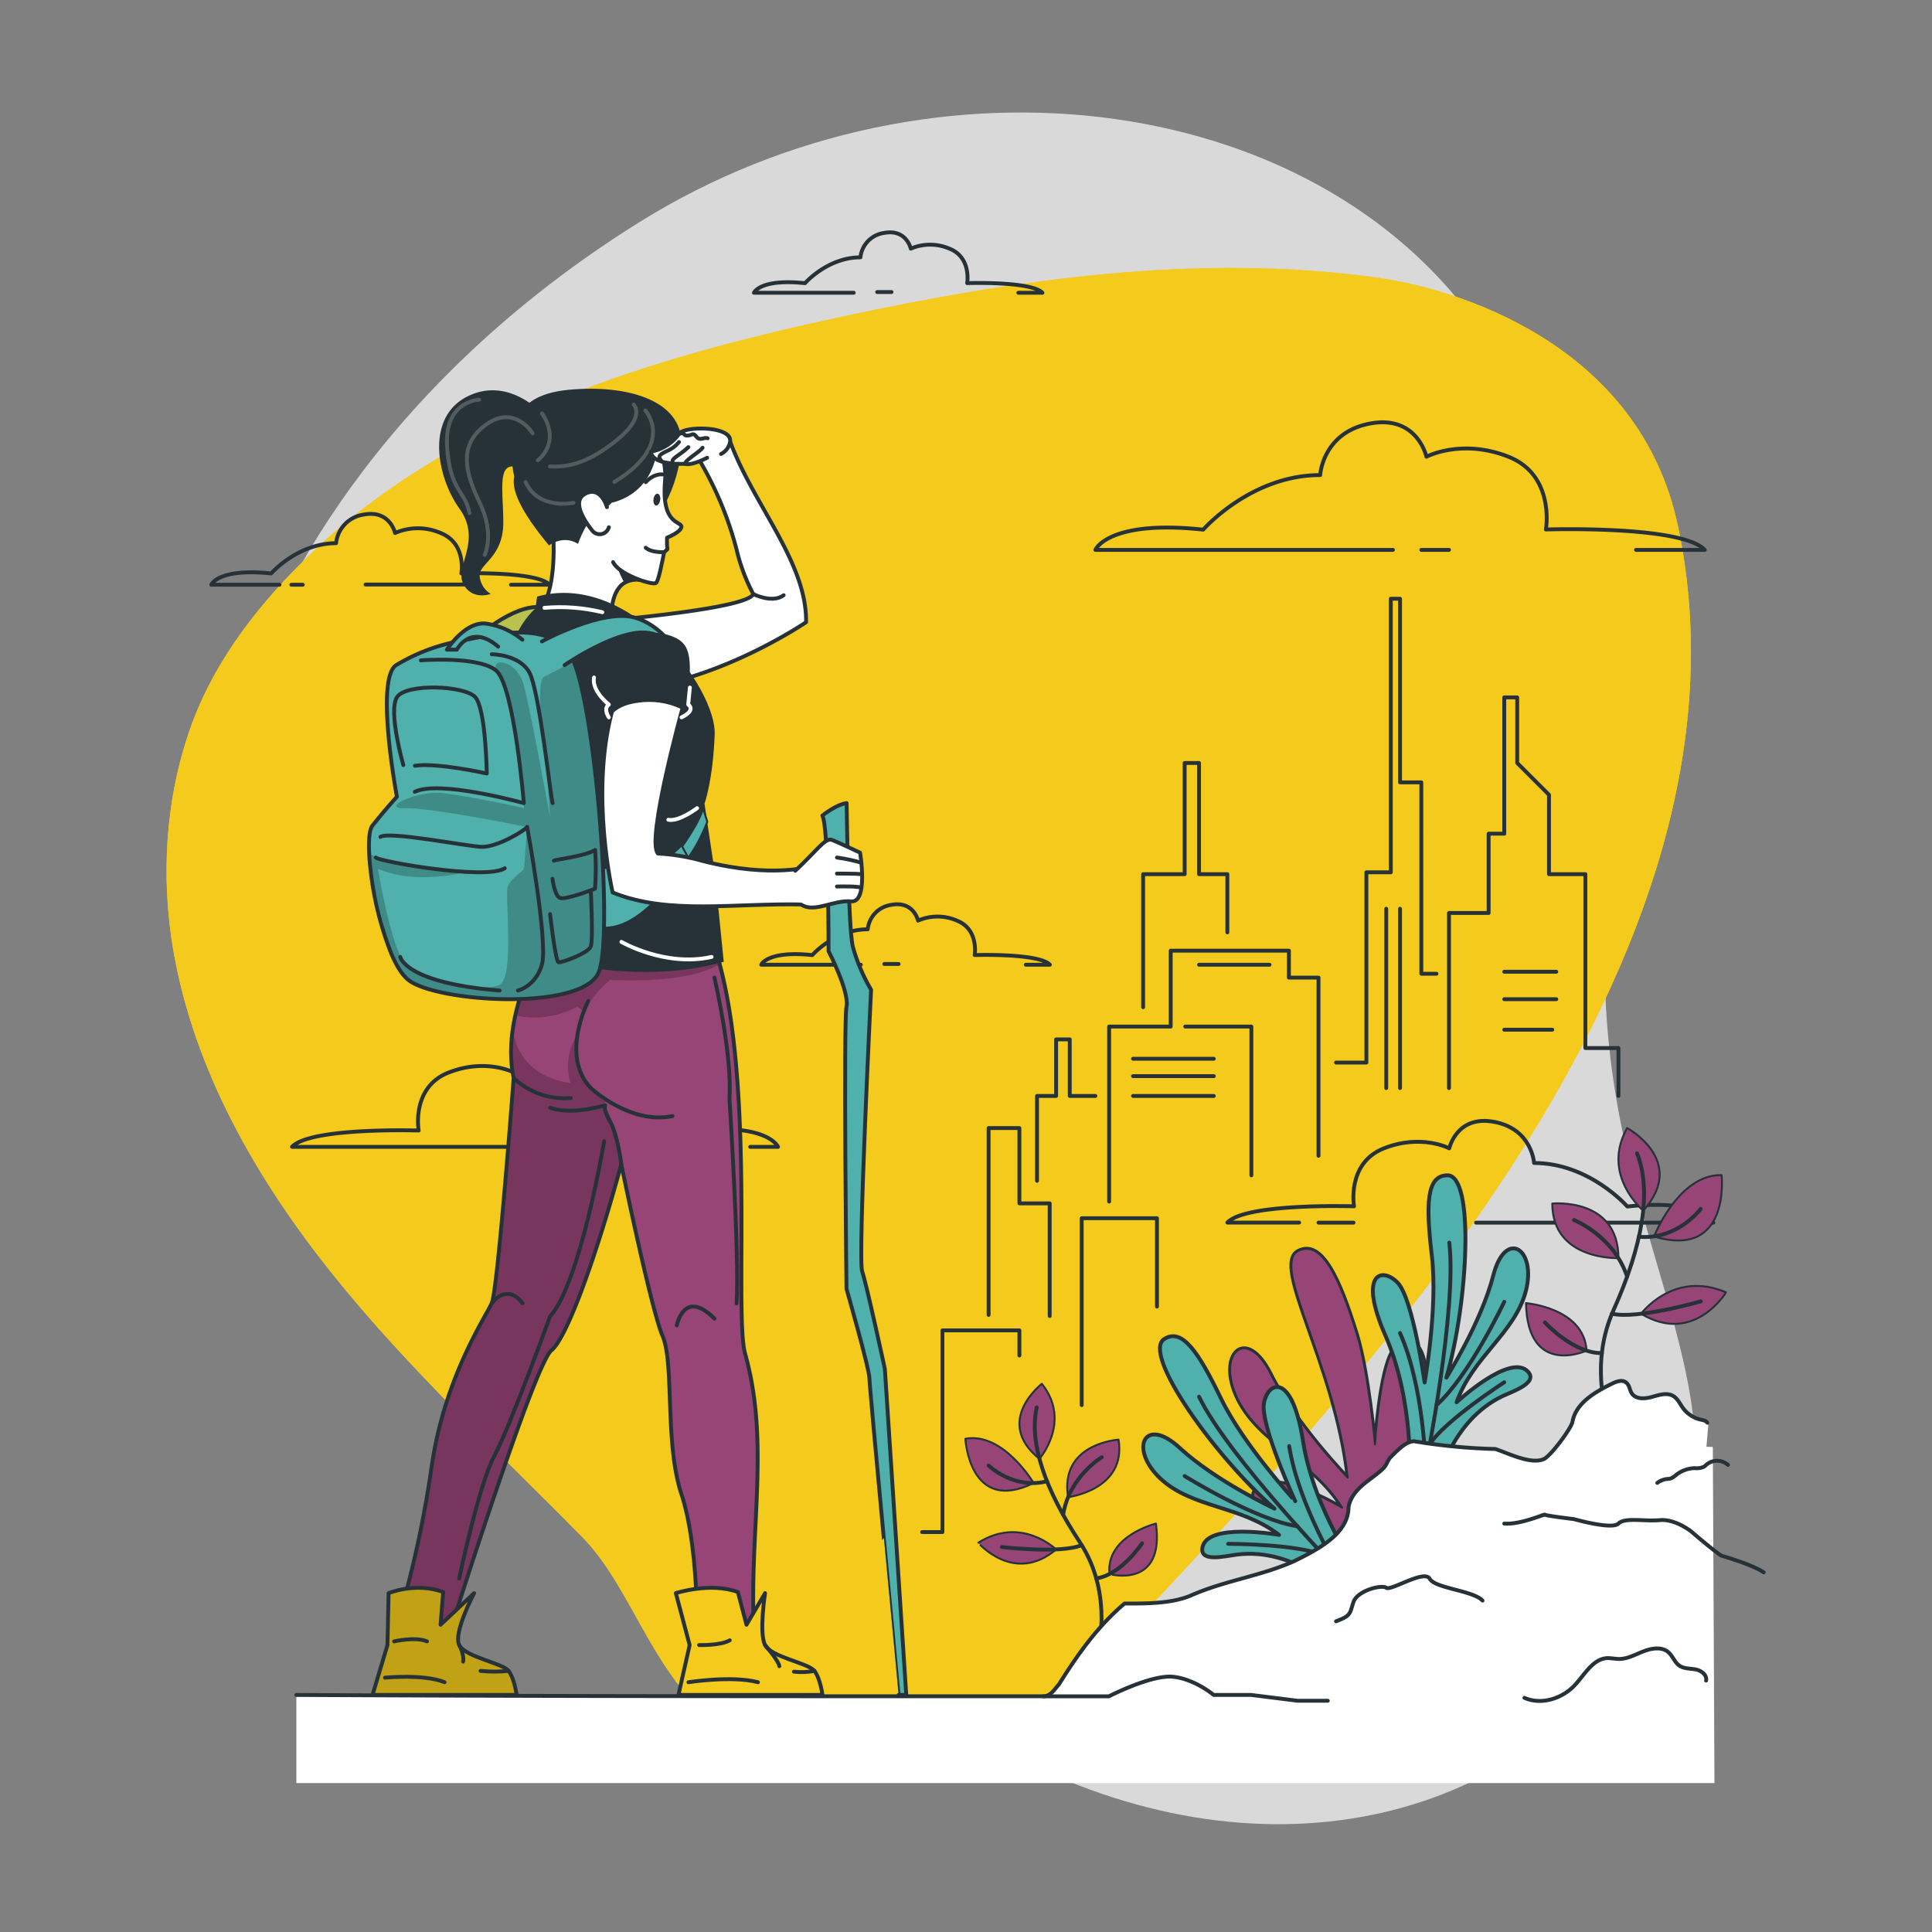 <svg xmlns="http://www.w3.org/2000/svg" id="Calque_1" version="1.1" viewBox="0 0 500 500"><rect x="0" y="0" width="500" height="500" fill="#808080" stroke="none"/><defs><clipPath id="clippath"><path d="M122.38 165.73s10.56-9.7 17.87-8.54c1.22.19-5.05 12.13-5.05 12.13l-12.82-3.59Z" class="st0"/></clipPath><clipPath id="clippath-1"><path d="M140.25 244.93s-10.74 18.05-7.31 34c0 0-4.09 54.78-5.68 58.34s-12.26 19.3-15.54 42.22a283.151 283.151 0 0 1-9 41H117s21.32-67.47 25.69-71 12.41-27.13 18.09-48.19c0 0 7.66 37.36 10.71 44.49s.5 27.72 4.86 40.88c4.31 13 4 33.86 4 33.86s14.85 3.68 14.71 0c-1-25.46 4.15-47.5-2.22-70.16-3-10.58 3-72.41-7.94-105.39l-44.65-.05Z" class="st0"/></clipPath><clipPath id="clippath-2"><path d="M100.57 412.3s7-2.9 14.13-.28l-.68 8.46 8.69-8.18s-5.47 10.29-3.86 13.44 11.2 4.64 12.77 6.69 2.08 6.22 2.08 6.22H96.41l3.86-12.91.3-13.44Z" class="st0"/></clipPath><clipPath id="clippath-3"><path d="M155 251.49c-3.92 10.3-41.9 7.93-49.29 2.14-1.63-1.28-3.14-3.75-4.46-6.87A84.592 84.592 0 0 1 96 226c-.23-1.85-.39-3.6-.46-5.17-.17-3.52.08-6.17.83-7.13 3-3.81 6.35-7.5 6.35-7.5s-5.84-31.2 0-34.18a48.99 48.99 0 0 1 15.6-6c8.44-1.49 22.64-5.69 29 3 .33.46.6.95.83 1.46 5.99 12.71 10.6 71.15 6.85 81.01Z" class="st0"/></clipPath><style>.st0,.st1,.st2{fill:none}.st3,.st4,.st5,.st6{fill:#4fb0ac}.st4{opacity:.5}.st1,.st2,.st4,.st5,.st6,.st7,.st8,.st9{stroke-linecap:round;stroke-linejoin:round}.st1,.st4,.st5,.st6,.st7,.st8,.st9{stroke:#263238}.st10,.st4{fill-opacity:.7}.st10,.st11,.st4{isolation:isolate}.st12{fill:#263238}.st13,.st7{fill:#974477}.st6,.st7{stroke-width:.5px}.st14{clip-path:url(#clippath-1)}.st15{clip-path:url(#clippath-3)}.st16{clip-path:url(#clippath-2)}.st11,.st17,.st8{fill:#fff}.st18{opacity:.2}.st19,.st9{fill:#f4cb1c}.st2{stroke:#fff}.st10{opacity:.3}.st20{clip-path:url(#clippath)}.st11{opacity:.7}</style></defs><g id="freepik--background-simple--inject-125"><path d="M67.93 167.09s-27.88 72 11.3 144.5 119.88 110.8 184.47 143.55c64.59 32.75 131.66 16.8 163.53-36.84s-11.84-91.93-11.9-168.42 11.45-96.74-30-161.36-143.06-78.93-219.9-31-97.5 109.57-97.5 109.57Z" class="st11"/><path d="M192 451.24c27.2 16.85 77.27-5.15 96.15-25.35 61.26-65.58 169.72-176.45 146.17-289.44-10-48-58.34-61.88-77.72-64.57-46.53-6.48-93.9.39-139.81 10.32-48 10.38-98.37 25.44-135 59.82C68 155 55.68 170.3 49.28 188.39c-6.5 18.38-7.71 38.54-4.4 57.69 5.36 30.9 21.47 59 41.07 83.52s42.75 45.82 64.73 68.18C165 412.37 169.09 437 192 451.24Z" class="st19"/><path d="M192 451.24c27.2 16.85 77.27-5.15 96.15-25.35 61.26-65.58 169.72-176.45 146.17-289.44-10-48-58.34-61.88-77.72-64.57-46.53-6.48-93.9.39-139.81 10.32-48 10.38-98.37 25.44-135 59.82C68 155 55.68 170.3 49.28 188.39c-6.5 18.38-7.71 38.54-4.4 57.69 5.36 30.9 21.47 59 41.07 83.52s42.75 45.82 64.73 68.18C165 412.37 169.09 437 192 451.24Z" class="st19"/></g><g id="freepik--Clouds--inject-125"><path d="M72.33 151.33H54.68s1.76-4.37 15.49-2.92c0 0 6.84-7.83 16.81-7.83.39-3.81 3.34-6.86 7.13-7.4 6.81-1.31 8.13 4.76 8.13 4.76a14.8 14.8 0 0 1 11.78 0c6.75 2.66 5.38 10.45 5.38 10.45s19.48-.64 22.83 2.94h-10M75.4 151.33h2.95M94.61 151.28h26.97M222.77 249.67H197s1.51-3.73 13.22-2.49c0 0 5.84-6.68 14.34-6.68a7.135 7.135 0 0 1 6.09-6.32c5.81-1.11 6.94 4.07 6.94 4.07 3.21-1.39 6.84-1.39 10.05 0 5.76 2.27 4.6 8.92 4.6 8.92s16.62-.55 19.47 2.5h-6.24M228.86 249.48h3.69M220.94 75.77h-25.82s1.51-3.73 13.22-2.48c0 0 5.83-6.69 14.34-6.69a7.125 7.125 0 0 1 6.09-6.31c5.81-1.12 6.94 4.06 6.94 4.06a12.68 12.68 0 0 1 10 0c5.76 2.27 4.59 8.92 4.59 8.92s16.63-.55 19.48 2.5h-6.24M227.02 75.58h3.7M139.93 296.8H75.57c4.8-5.13 32.78-4.22 32.78-4.22s-2-11.18 7.74-15 16.92 0 16.92 0 1.9-8.72 11.68-6.84 10.25 10.63 10.25 10.63c14.33 0 24.15 11.26 24.15 11.26 19.72-2.1 22.26 4.18 22.26 4.18h-7.19M188.77 296.8h-2.73M151.07 296.8h9.4M360.48 142.31h-77s3.19-7.87 27.91-5.24c0 0 12.32-14.12 30.27-14.12 0 0 .6-11 12.86-13.33s14.64 8.58 14.64 8.58 9.06-4.8 21.22 0 9.7 18.83 9.7 18.83 35.09-1.15 41.11 5.28H423.4M367.84 142.31H375" class="st1"/></g><g id="freepik--Buildings--inject-125"><path d="M382 316.42h61.41s-2.54-6.27-22.26-4.18c0 0-9.82-11.26-24.14-11.26 0 0-.48-8.75-10.26-10.63s-11.68 6.84-11.68 6.84-7.22-3.83-16.92 0-7.73 15-7.73 15-28-.92-32.79 4.21h18.58M341.23 316.42h9.06M255.85 340.29v-48.35h7.97v19.49h7.84v29.15M287.04 310.97v-45.3h15.94v-19.64h30.59V253h7.66v46.12M375 281.59v-45.31h10.26v-20.52h4.04v-35.27h3.35v16.97l8.23 8.23v20.54h9.41v45h8.56v12.4M345.76 274.99h7.86v-49.24h6.32v-70.8h2.39v47.52h5.51V252h3.92" class="st1"/><path d="M283.48 283.63h-6.63v-14.64h-3.53v14.64h-4.94v21.96M295.84 260.66v-34.43h10.75v-28.77h3.72v28.77h7.33v15.07M306.74 265.67h17.11v38.5M299.42 338.15v-22.87h-19.48v48.36M263.82 350.79v-6.49H243.9v52.2h-5.27M389.3 251.49h13.46M389.3 258.59h13.46M389.3 266.49h12.43M328.55 249.67h-18.24M293.23 274h20.9M293.23 278.5h20.9M293.23 283.63h20.9M358.76 235.19v46.4M362.33 235.19v46.4" class="st1"/></g><g id="freepik--Character--inject-125"><path d="M122.38 165.73s10.56-9.7 17.87-8.54c1.22.19-5.05 12.13-5.05 12.13l-12.82-3.59Z" class="st19"/><g class="st20"><path d="M122.38 165.73s10.56-9.7 17.87-8.54c1.22.19-5.05 12.13-5.05 12.13l-12.82-3.59Z" class="st4"/></g><path d="M122.38 165.73s10.56-9.7 17.87-8.54c1.22.19-5.05 12.13-5.05 12.13l-12.82-3.59Z" class="st1"/><path d="M219.11 207.85s.4 31.78 1.58 37.08c1.08 3.93 2.68 7.71 4.75 11.22 0 0-3.44 69.63-2.32 72.85s5.88 25.26 5.88 25.26l5.54 84.39h-2S225 359 225 356.64s-5.93-23.12-5.93-23.12-.79-69.06 0-73-4.64-14.35-4.64-14.35.07-31.94-1.6-35.11c.04-.01 3.51-2.85 6.28-3.21Z" class="st5"/><path d="M140.25 244.93s-10.74 18.05-7.31 34c0 0-4.09 54.78-5.68 58.34s-12.26 19.3-15.54 42.22a283.151 283.151 0 0 1-9 41H117s21.32-67.47 25.69-71 12.41-27.13 18.09-48.19c0 0 7.66 37.36 10.71 44.49s.5 27.72 4.86 40.88c4.31 13 4 33.86 4 33.86s14.85 3.68 14.71 0c-1-25.46 4.15-47.5-2.22-70.16-3-10.58 3-72.41-7.94-105.39l-44.65-.05Z" class="st13"/><g class="st14"><g><path d="M160.47 296.8c0 .72.11 2.54.24 4.8-5.68 21-13.66 44.3-18 47.84s-25.69 71-25.69 71h-14.26c4.01-13.43 7.02-27.13 9-41 3.25-22.92 14-38.62 15.54-42.19 1.54-3.57 5.64-58.25 5.64-58.25-.82-4.15-.9-8.41-.24-12.58.76 5.43 4 12.17 15 13.91-1.36-4.24-.71-8.86 1.76-12.56 0 0-2.13 11.23 6.89 16.49.4.23.27 1.82.27 1.82s3.81 8.11 3.85 10.72ZM186.32 249.5c-3.65 2.21-11.56 4.79-28.4 4.11a28.992 28.992 0 0 0-6.85 8.18l-1.61-1.28s-7.71 4.39-16.09 2.24a67.104 67.104 0 0 1 6.88-17.83H185c.45 1.47.9 3 1.32 4.58Z" class="st10"/></g></g><path d="M140.25 244.93s-10.74 18.05-7.31 34c0 0-4.09 54.78-5.68 58.34s-12.26 19.3-15.54 42.22a283.151 283.151 0 0 1-9 41H117s21.32-67.47 25.69-71 12.41-27.13 18.09-48.19c0 0 7.66 37.36 10.71 44.49s.5 27.72 4.86 40.88c4.31 13 4 33.86 4 33.86s14.85 3.68 14.71 0c-1-25.46 4.15-47.5-2.22-70.16-3-10.58 3-72.41-7.94-105.39l-44.65-.05Z" class="st1"/><path d="M152.25 259.05s-7.4 14.13.65 22.53c0 0 10.17 9.55 21.14 7.26M160.8 301.25s-1-7.7-2.91-11-1.27-4.2-1.27-4.2-8.66 2.67-14.26.63M132.94 279c3.97 3.74 9.33 5.62 14.76 5.17" class="st1"/><path d="M152.25 161.19c.8-.33 40.71-3.31 42.7-7.42a49.078 49.078 0 0 1-4.38-11.77 90.328 90.328 0 0 0-11.87-26.6l10-1.83c6 16.86 20.16 31.82 19.91 47.46 0 0-21.6 14.69-43.59 17.08-6.33.67-12.77-16.92-12.77-16.92Z" class="st8"/><path d="M165.55 150.08c-1.35-.19-2.73.08-3.92.75-4.06 2.46-3.32 9.8-3.32 9.8l-18.06-3.44c3.94-5.73 2.93-18.88 2.93-18.88 16.92-15.86 21-1.33 22 7 .31 2.35.36 4.2.37 4.77Z" class="st8"/><path d="M165.55 150.08c-1.35-.19-2.73.08-3.92.75a19.603 19.603 0 0 1-2.67-7.92l6.25 2.41c.28 2.34.33 4.19.34 4.76Z" class="st12"/><path d="M133.77 111.24s-1.54-9 13.58-10.38 29 2.79 29 13.81-9.12 33.78-27.27 23.64-15.31-27.07-15.31-27.07Z" class="st12"/><path d="M142.55 139.56c-1.56-2-5.68-9.18-6.34-11.92-4.08-16.85 5.14-18.07 12-21.48 13.05-6.47 24.92 6.65 23.9 18.33-1.02 11.68 4.49 10.3 4.24 11.91-.21 1.36-3.71 2.74-3.71 2.74-.06 1-.03 2 .09 3l-.86.79c-.45 2.22-1.47 7.82-2.2 8-1.46.44-9.65-2.42-11-5.45" class="st8"/><path d="M170.85 129.42c-.12.85-.6 1.48-1.07 1.42s-.77-.81-.66-1.66.6-1.48 1.08-1.41.8.8.65 1.65Z" class="st12"/><path d="M171.49 122.78s-2.18-.37-4.37 2" class="st1"/><path d="M167 106.22c-6-4.59-39.48-9.31-33.92 17.15-.74 3.28 1.51 8.81 9 17.78 0 0 3.63-2.84 7.52-.4 0 0 2.35-7.28 6.4-8.93.88-.38 1.65-.96 2.27-1.69 10.72-2.68 12.08-12.85 11.94-16.41.64-.97 1.79-3.72-3.21-7.5Z" class="st12"/><path d="M140.25 107s-8.72-9.8-19.41-4.33-7.83 20.75-1.91 29-1.34 14.9.95 19.39 7.12 2.64 7.12 2.64a6.006 6.006 0 0 1-2.86-4.53c-.39-3.24 6.11-4.77 6.11-13.94s-2.1-17.38 5.54-13.56 4.46-14.67 4.46-14.67Z" class="st12"/><path d="M171.88 142.9s-3.34.17-4.76-1.15" class="st1"/><g class="st18"><path d="M140.25 107s5.2 6.64-1.05 12.14M167 106.22s8 8.73-8 18.51M164 104.69s3.12 3-4 8.89-12.44 7.42-17.69 7.15M137.86 112.14s-4.61-7.5-11.92-2.36-5.73 12.22-1.78 20.35 1.27 13.47 1.27 13.47" class="st2"/><path d="M124 103.45s-9 .26-8.31 12 4.88 11.67 5.8 17.33M148.4 130.13s-9 2-12.38-5.4" class="st2"/></g><path d="M157.08 131.25s-1.48-5.4-5.4-3.58c-3.92 1.82-.49 7 1.45 9.46a2.469 2.469 0 0 0 3.4.74c.51-.33.88-.83 1.04-1.42" class="st8"/><path d="m139 154.39-.42 3.05c-15.43 14.43-5.24 48.34 4.45 70L136.84 247s26.4 8.79 50.46 1.91l-2.3-22.97-2.67-17.94s2.2-6.11 2.63-18S163 147.71 139 154.39Z" class="st12"/><path d="M183 118.47s-4 2.14-5.71 1.56c0 0-8.61.49-8.85-3.15 2.98-.52 5.63-2.2 7.37-4.68 1.44-2 13.86-2 13.13 2.15a4.393 4.393 0 0 1-2.34 3.14" class="st8"/><path d="M175.8 112.2c1.77-.28.9.62 2.16.53s1.37-.9 2.29.3 1.94 0 2.89.4M177.28 120c.12-1 3.63-2.89 4.55-4.13M174.3 120c-1.09-1.32 1.43-1.92 3.84-4.28M171.39 119.49c-1.36-1.35-.79-1.83 1.34-2.82 1.17-.5 2.2-1.28 3-2.27" class="st8"/><path d="M174.91 412.3s8.93-2.9 16.06-.28l2.22 8.46 4.81-8.18s-1.61 10.29 0 13.44 11.2 4.64 12.77 6.69 2.08 6.22 2.08 6.22h-37.27l2.9-12.91-3.57-13.44Z" class="st9"/><path d="M100.57 412.3s7-2.9 14.13-.28l-.68 8.46 8.69-8.18s-5.47 10.29-3.86 13.44 11.2 4.64 12.77 6.69 2.08 6.22 2.08 6.22H96.41l3.86-12.91.3-13.44Z" class="st19"/><g class="st16"><path d="M100.57 412.3s7-2.9 14.13-.28l-.68 8.46 8.69-8.18s-5.47 10.29-3.86 13.44 11.2 4.64 12.77 6.69 2.08 6.22 2.08 6.22H96.41l3.86-12.91.3-13.44Z" class="st10"/></g><path d="M100.57 412.3s7-2.9 14.13-.28l-.68 8.46 8.69-8.18s-5.47 10.29-3.86 13.44 11.2 4.64 12.77 6.69 2.08 6.22 2.08 6.22H96.41l3.86-12.91.3-13.44Z" class="st1"/><path d="M175.59 220.39s5.39-7.21 6.35-11.24l1.11 3.5s-2.85 8-7.46 12.15v-4.41Z" class="st6"/><path d="M154.21 223.84s7.54 2.84 12.88 1.06c3.52-1.32 6.69-3.41 9.28-6.13l1.74 3.16s-12.05 21-23.9 17.82" class="st6"/><path d="M155 251.49c-3.92 10.3-41.9 7.93-49.29 2.14-1.63-1.28-3.14-3.75-4.46-6.87A84.592 84.592 0 0 1 96 226c-.23-1.85-.39-3.6-.46-5.17-.17-3.52.08-6.17.83-7.13 3-3.81 6.35-7.5 6.35-7.5s-5.84-31.2 0-34.18a48.99 48.99 0 0 1 15.6-6c8.44-1.49 22.64-5.69 29 3 .33.46.6.95.83 1.46 5.99 12.71 10.6 71.15 6.85 81.01Z" class="st3"/><g class="st15"><path d="M155 251.49c-3.92 10.3-41.9 7.93-49.29 2.14-1.63-1.28-3.14-3.75-4.46-6.87-2.08-7.11-4-15.32-5.2-20.76-.75-3.43-1.23-5.75-1.27-6 .19.34.47.63.81.83 1.79 1.28 7.43 3.67 25 4.83 0 0-12.78 3.55-22.8-.84 0 0 3.43 20.68 7.12 24.76s20.44 7.52 24.4 5.28c3.96-2.24 1.27-23.26 2.09-25.41s4-3.94 4.17-4.63.86-10.78.86-10.78-24.66-5.06-31.52-4.87 2.9-4.69 9.76-3.9 20.57 3.71 20.9 3.9-2.85-30.16-6.4-34.7 4.48-4.34 6.4 2.88c1.84 7 6.45 32.4 6.78 34.15-.08-1.39-1-16.3-1.94-21.86-.95-5.83-.86-13.51.15-14.3s6.11-2.81 6.59-3.91c.26-.39.6-.72 1-.95 5.99 12.71 10.6 71.15 6.85 81.01Z" class="st10"/></g><path d="M155 251.49c-3.92 10.3-41.9 7.93-49.29 2.14-1.63-1.28-3.14-3.75-4.46-6.87A84.592 84.592 0 0 1 96 226h0c-.23-1.85-.39-3.6-.46-5.17-.17-3.52.08-6.17.83-7.13 3-3.81 6.35-7.5 6.35-7.5s-5.84-31.2 0-34.18a48.99 48.99 0 0 1 15.6-6c8.44-1.49 22.64-5.69 29 3 .33.46.6.95.83 1.46 5.99 12.71 10.6 71.15 6.85 81.01Z" class="st1"/><path d="M135.2 165.56a19.226 19.226 0 0 0-9.26-4.15c-5.53-.79-10.28 6.72-10.28 6.72h2.57s3.56-6.92 10.68-.79" class="st5"/><path d="M108.93 170.9s14.64-1.19 19.39 2.57 7.25 34.38 7.25 34.38-21.92-6.09-28.22-2.93" class="st1"/><path d="M104.38 198s-4-14-1.62-17.6 17.45-3 20.22 0 3 19.78 3 19.78-12.86-2.88-18.59-2M97.26 221.93c.79 1 28.56 5.94 33.37 2.77" class="st1"/><path d="M98.45 216.6c2-1.58 22 2.37 26.11 2.56s11.44-4.35 11.87-5.16c0 0 5.47 29.87 3.82 35.61s-6.2 6.72-6.2 6.72M103.59 247.65s1.19 6.72 25.72 8.7M143.35 222.73c1-.4 8.09-1.15 10.68-2.77.22 3.34.21 6.7-.03 10.04 0 0-7.71 3-9.1 2.38s-1.92-4.95-1.92-4.95M152.9 230.46s.65 12.73 0 14.47-7.57 4.3-8.36 4.1-2.18-12.46-2.18-12.46M127.26 169.32s7.19 0 9.76 4.75 5.46 32.16 6 33.78" class="st1"/><path d="M140.25 166s16-8.78 24.37-6.07 11.75 11.17 11.75 11.17-2.86-7.9-10.82-7.39-19.43 8.42-19.43 8.42" class="st5"/><path d="M165.55 163.67s9-.75 11.76 3.47 0 15.19 0 15.19 2.37 2.8-1.72 4.82-15.08 3.12-17.69-.86-1.21-20.96 7.65-22.62Z" class="st12"/><path d="M176.67 183.12s-9.52 34.41-6.4 37.77c4.02.22 8 .89 11.87 2 17.87 4.55 28 1.25 28 1.25l-1.9 9.95c-17.9-.47-35.21 2.78-49.69-3.12 0 0-5.89-25.44-.16-46.81 0 0 1.66-2.14 6.58-2.78 3.99-.62 8.07-.01 11.7 1.74Z" class="st8"/><path d="M207.37 234.12c3.4 2.23 8.32-1.27 12.87-.84s2.35-12.6 2.35-12.6-5.69-2.72-7.36-3.33-4.16 3.16-9.42 8" class="st8"/><path d="M140.88 157.31c5.03-.44 10.09-.06 15 1.13M157.57 185.66s-1.54-2.25 0-3.33c0 0-4.48-3.45-3.84-7M178.54 177.94l-.43 4.39s2.21 1.41-1.74 3.33M180.41 209.15s-4.74 3.59-7.45 3M160.82 243.76s11.34 6.59 23.34 3.89" class="st2"/><path d="M216.6 221.93c2.14.29 4.25.73 6.32 1.34M216.6 226.08s5.13 0 6.52.15M216.6 229.43s6.45-.19 6.32.46M99.64 434.18s10.06-1 15.41 1.18M102 424.79s5.54-1.28 8.51 0M118.85 425.74s1.36 2.5 1 4.28M131.62 432.43c-2.41.24-4.85.24-7.26 0M198 425.74s3.68 4.28 3.68 5.47M210.79 432.43c-1.76.33-3.55.39-5.33.2M178.16 435.36s11.27-1.78 18 0M180.93 425.74s5.54.17 7.92-1.23M156.35 295.32s-6.09 36.66-14 45.36c0 0-10.28 28.43-14.37 36s-9.14 31.84-9.14 31.84M127.26 337.3s3.76-5.48 8 0M175.16 343s1.82-9.66 9.73-1.75M184.89 253s4.68 20.12 3.89 31.22c0 0 2.64 41.53 1.85 53.08M195 153.77s4.91 2.47 7.81.27" class="st1"/></g><g id="freepik--Plants--inject-125"><path d="M365.63 409.43s-2.1-22.1 2.17-42.56-4-22.88-7.42-17.27-4.53 24.19-4.53 24.19-1.72-18.83-4.68-28.43c-4.34-14.07-9-24.79-15.19-21.62-7.19 3.66 9.52 29 12.81 58.66 0 0-13.46-13.86-19.91-26.78s-14.28-5.07-8.53 6.5 19.45 15.8 27 28.07c0 0-18.85-11.24-22.66-4.43-2.15 3.84 5.52 4.65 8.94 5.48 16.62 4 24.32 21.27 24.32 21.27l7.68-3.08Z" class="st9"/><path d="M365.63 409.43s-2.1-22.1 2.17-42.56-4-22.88-7.42-17.27-4.53 24.19-4.53 24.19-1.72-18.83-4.68-28.43c-4.34-14.07-9-24.79-15.19-21.62-7.19 3.66 9.52 29 12.81 58.66 0 0-13.46-13.86-19.91-26.78s-14.28-5.07-8.53 6.5 19.45 15.8 27 28.07c0 0-18.85-11.24-22.66-4.43-2.15 3.84 5.52 4.65 8.94 5.48 16.62 4 24.32 21.27 24.32 21.27l7.68-3.08Z" class="st7"/><path d="M364.85 382.64s1.11-20.13-6.23-36.81-.79-18 3.14-13.81 6.93 25.77 6.93 25.77 3.45-19.34 1.88-32.72-1.46-20.9 4.05-20.9c7 0 5.39 32.74-.3 52.36 0 0 9-14.26 12.14-26.45s11.26-6.91 8.44 4-13.72 17-17.94 28.83c0 0 14-13 18.53-7.88 2.53 2.89-3.87 5-6.64 6.29-13.45 6.44-16.9 22.55-16.9 22.55l-7.1-1.23Z" class="st5"/><path d="M362.33 345c6.24 14.07 6.6 34.6 6.6 34.6s8.2-40.79 6.14-58" class="st1"/><path d="M389.3 336.91s-9.16 19.32-17.54 26.73M389.3 357.73s-15.48 10-19.28 16.06" class="st1"/><path d="M351.87 407.29S340.05 391 337.23 373s-9.05-15.55-10.11-9.92 8.09 25.42 8.09 25.42S321.85 374 316 361.94s-10.06-18.38-14.7-15.4c-5.92 3.8 13.15 30.46 28.54 43.89 0 0-15.25-7.15-24.5-15.69s-13.21.27-5 7.93 20.73 6.88 30.68 14.56c0 0-18.84-3.35-19.85 3.38-.57 3.8 5.93 2.09 9 1.71 14.79-1.85 26.39 9.84 26.39 9.84l5.31-4.87Z" class="st5"/><path d="M333.64 374.25c2.36 15.22 13.15 32.68 13.15 32.68s-28.94-29.88-36.48-45.46" class="st1"/><path d="M306.59 382s18.14 11.31 29.2 13M317.84 399.54s18.4 0 24.89 3.1" class="st1"/><path d="M394.92 337.25s15.06 1.19 15.68 12.3c0 0-15.24 7.01-15.68-12.3ZM424.7 340s8.41-11.37 22-5.54c0 .01-8.3 13.76-22 5.54ZM445.55 304.11S448 326 428.06 320c0 0 6.32-16.12 17.49-15.89ZM421.1 291.94s15.75 8.49 4.17 21.37c0 0-11.04-9.2-4.17-21.37ZM401.73 311.48s17.12-1.73 17.12 14.12c0 0-17.12.68-17.12-14.12Z" class="st7"/><path d="M417.87 372.17s-7.8-16.38-.31-33.07 10-30.73 6.11-40.63" class="st1"/><path d="M407.35 315.74s10.26 4.08 13.75 14.65M440.14 312.86s-5.93 8.08-16 7.21M440.14 336.79s-16.43 4.74-23 3.19M399.83 342.25s7.34 8.06 14.73 7.93" class="st1"/><path d="M299.15 394.3s-13.08 3.2-12 13.07c-.05 0 14.38 4 12-13.07ZM273.32 401s-9-8.81-20.16-1.73c0-.02 9.27 10.9 20.16 1.73ZM249.84 372.35s1 19.61 17.67 11.46c0 0-7.87-13.26-17.67-11.46ZM269.63 358.13s-12.63 9.73-.63 19.42c0 0 8.42-9.68.63-19.42ZM289.48 372.58s-15.32.92-13.06 14.88c0 0 15.18-1.85 13.06-14.88Z" class="st7"/><path d="M283.93 428.33s4.54-15.54-4.44-29.16-13.22-25.64-11.19-34.92" class="st1"/><path d="M285.14 377.13s-8.46 5.06-10 14.87M255.86 379.28s6.37 6.27 15.09 4.07M259.27 400.36s15.14 1.82 20.67-.48M295.55 399.41s-5.32 8.14-11.84 9.08" class="st1"/></g><g id="freepik--Floor--inject-125"><path d="m443.28 374.48-1.66-.06.42-4.84c.09-.47.02-.96-.19-1.39-.35-.54-1.07-.65-1.7-.79a7.87 7.87 0 0 1-4.59-3c-.8-1.09-1.37-2.43-2.53-3.12-1.62-1-3.66-.28-5.47.24s-4.13.67-5.21-.87c-.63-.9-.67-2.2-1.54-2.88s-2.47-.24-3.62.33c-4.43 2.18-9.38 5-10.23 9.89-.3 1.67-5.48 8.64-7.33 9.57-3.23 1.61-9.34-1.47-12.62-2.56-7.04-.17-14.06-.84-21-2-2 0-4 2-6 4-1 1-1 2-2 3-3 3-8 5-9 10 0 7-8 11-14 14-9 4-18 5-27 9-5 2-11 2-17 2-7 6-12 13-17 21-1 1-2 3-4 3-64 0-129 0-193.31-.35v22.82h367l-.42-86.99Z" class="st17"/><path d="M76.69 438.65C141 439 206 439 270 439c2 0 3-2 4-3 5-8 10-15 17-21 6 0 12 0 17-2 9-4 18-5 27-9 6-3 14-7 14-14 1-5 6-7 9-10 1-1 1-2 2-3 2-2 4-4 6-4 6.94 1.16 13.96 1.83 21 2 3.28 1.09 9.39 4.17 12.62 2.56 1.85-.93 7-7.9 7.33-9.57.85-4.86 5.8-7.71 10.23-9.89 1.15-.57 2.61-1.11 3.62-.33s.91 2 1.54 2.88c1.08 1.54 3.39 1.38 5.21.87s3.85-1.2 5.47-.24c1.16.69 1.73 2 2.53 3.12a7.87 7.87 0 0 0 4.59 3c.63.14 1.35.25 1.7.79M389.3 394.3c4.27.32 10.46-2.55 10.53-2.3s7.52 1.15 7.52 1.15 9.87 2.81 11.5 1.15 6.66-.52 10.67-.89 8.1 2.88 8.1 2.88 7.08 6.07 8 6.35 8.06 2.37 10.83 4.29" class="st1"/><path d="M270 439h17s11-5.67 16.64-5.05 10.45 4.7 10.45 4.7h9.72l11.94 1.5h7.88M383.68 414.24c-2.37-2.61-12.28-3.16-13.66-5.65s-10.07 3.21-11.26 2.33-7.45.7-8.47 3.67-.52 3.51-4.53 5M447.19 379.11a4.266 4.266 0 0 0-5.5-.11c-.23.22-.47.42-.72.6-.72.31-1.52.44-2.3.35-1.78.04-3.49.66-4.89 1.75-.41.4-.9.72-1.44.94-.33.08-.66.12-1 .13-.88.12-1.72.46-2.43 1M394.52 439.4c4.35 1.92 9.72.23 13-3.24 2.6-2.77 4.71-6.89 8.51-7.05 1 0 2 .22 3 .23 2.25 0 4.28-1.21 6.37-2s4.7-1.22 6.39.26c1.12 1 1.59 2.59 2.81 3.45s2.79.73 4.23 1 3 1.44 2.7 2.88" class="st1"/></g></svg>
